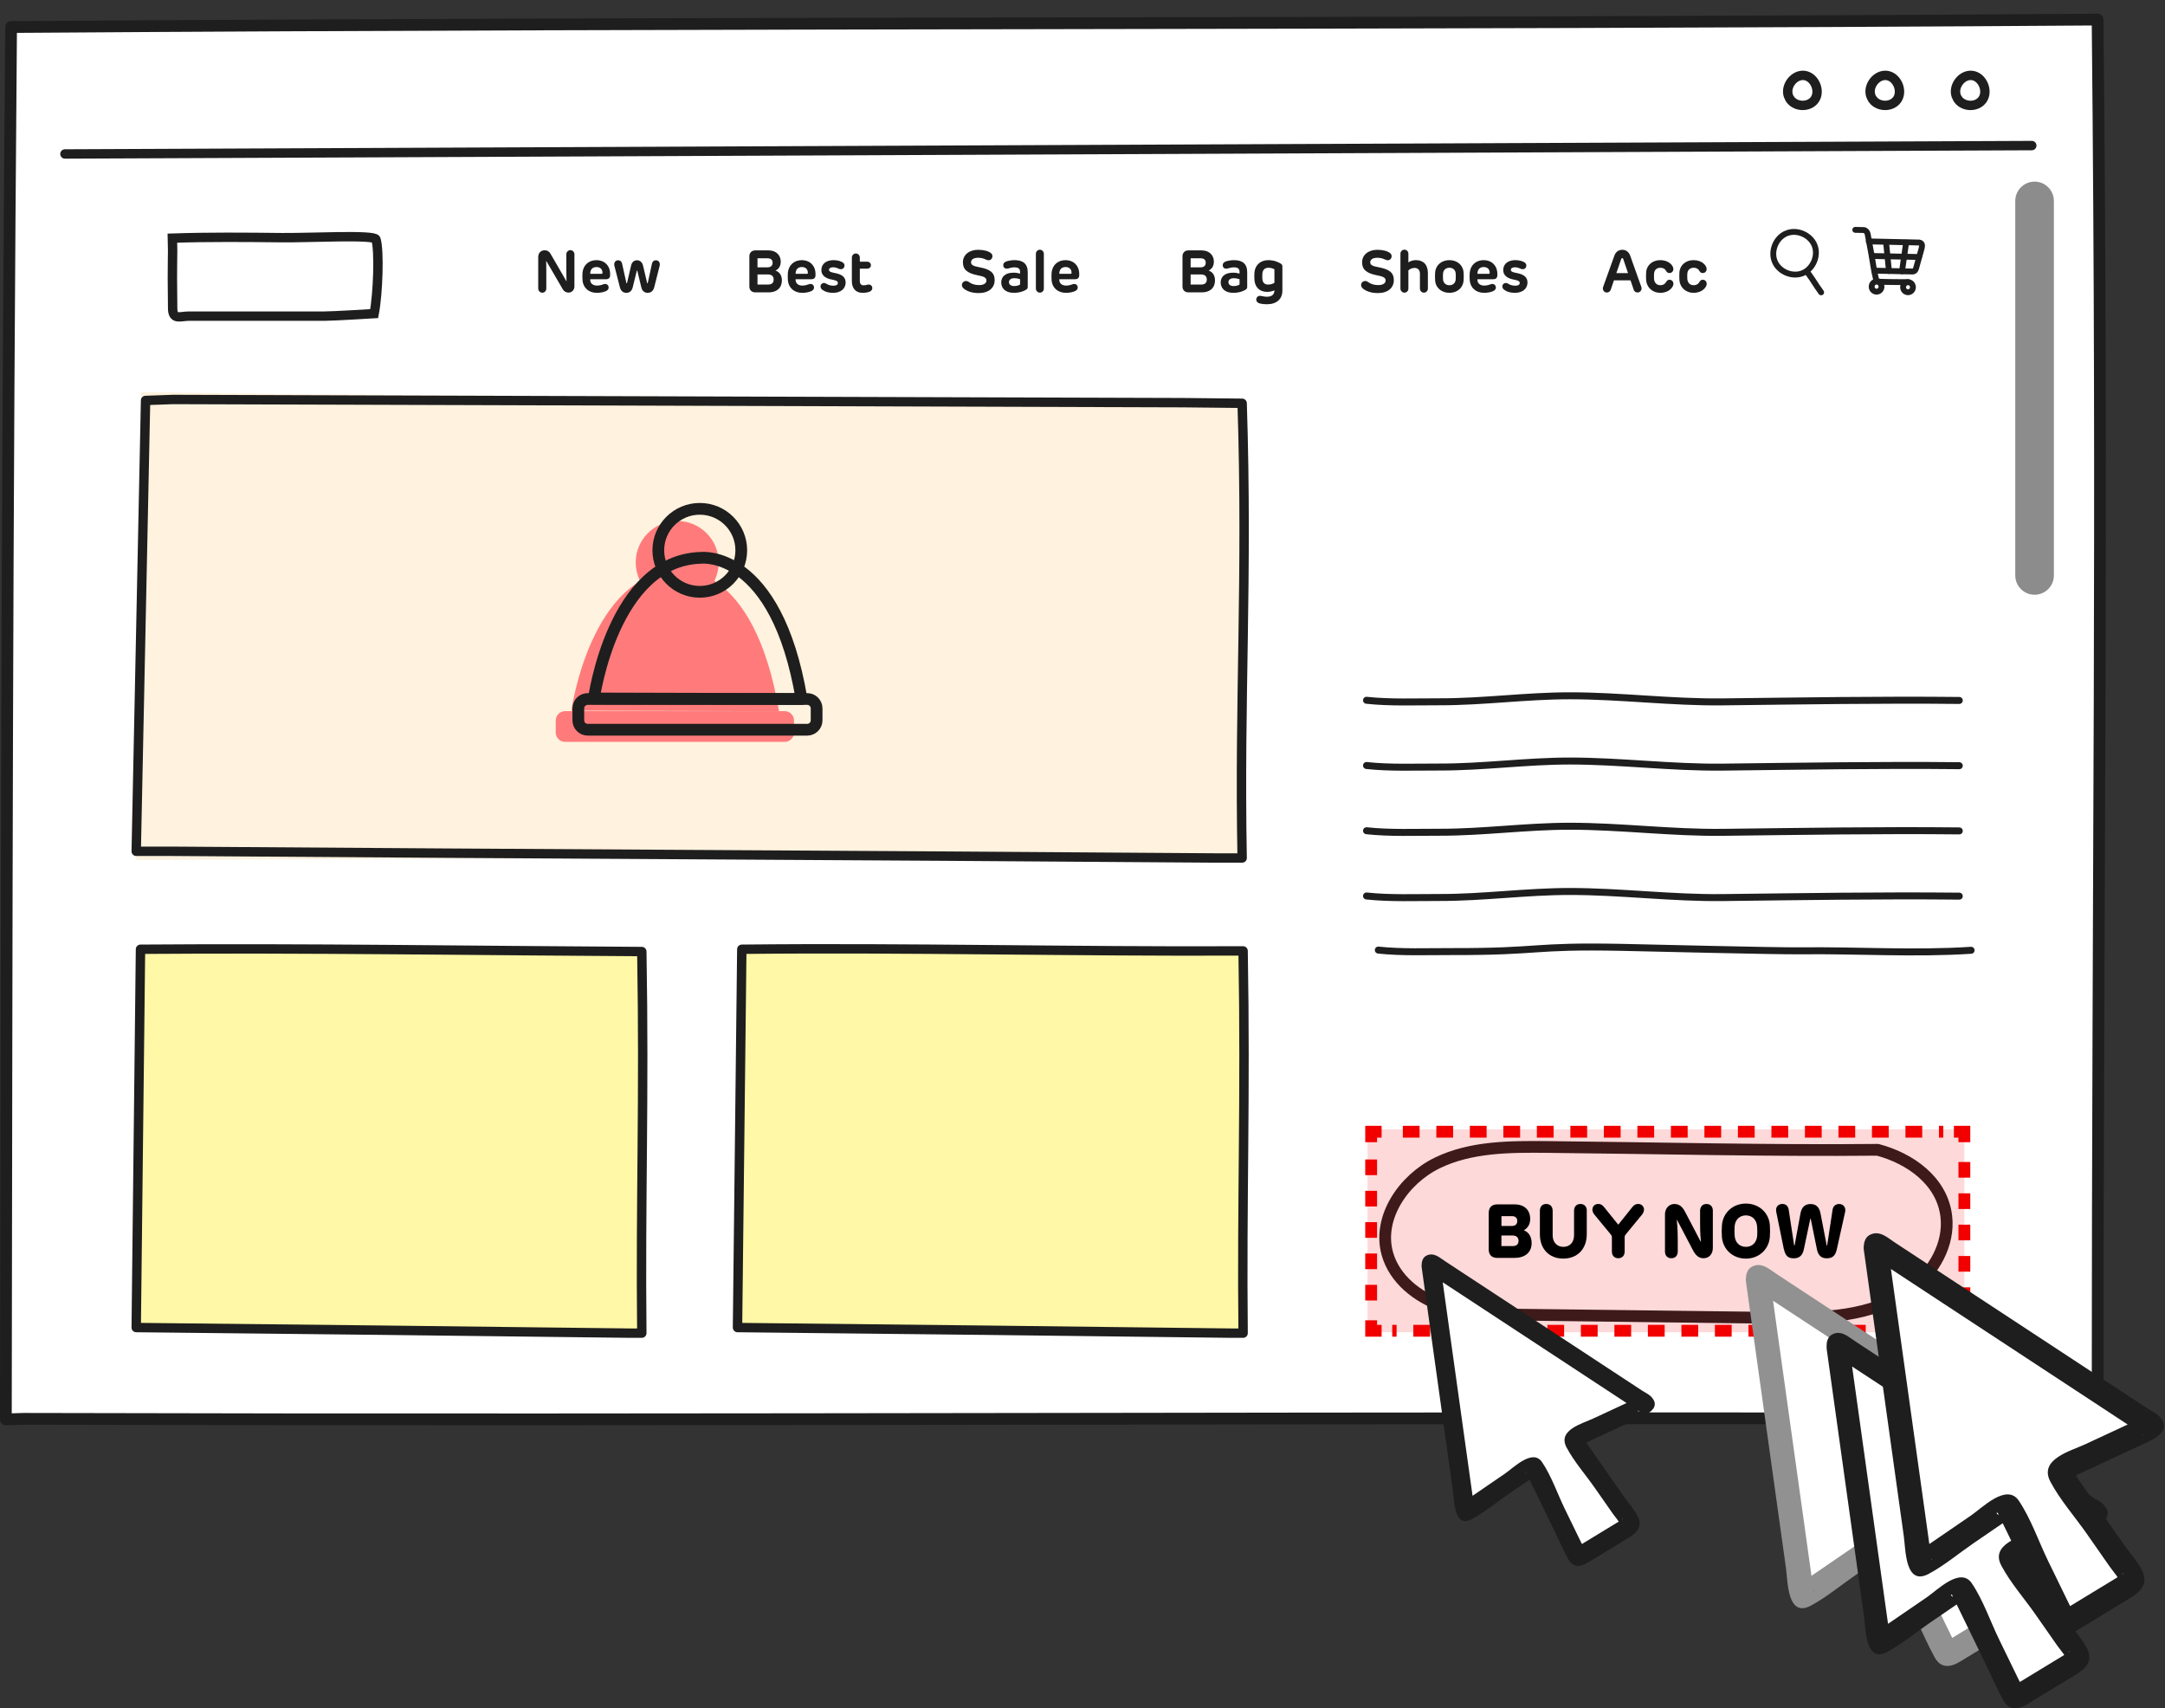 <svg xmlns="http://www.w3.org/2000/svg" width="199" height="157" viewBox="0 0 199 157" fill="none">
    <rect x="0" y="0" width="199" height="157" fill="#333333" stroke="none"/>
    <path d="M192.804 1.8C127.693 2.256 67.262 2.021 2.153 2.478H1.02C0.616 50.678 0.616 83.108 0.539 130.447L2.162 130.395C67.361 130.575 125.677 130.215 190.879 130.395L192.804 130.447C192.821 77.12 193.293 49.612 192.804 1.797V1.8Z" fill="white" stroke="#1E1E1E" stroke-width="1.079" stroke-linejoin="round"/>
    <mask id="mask0_9_587" style="mask-type:luminance" maskUnits="userSpaceOnUse" x="77" y="0" width="1" height="1">
        <path d="M77.162 0.092H77.246V0.052C77.257 0.035 77.257 0.016 77.246 0H77.162C77.135 0 77.113 0.022 77.113 0.052C77.113 0.079 77.135 0.1 77.162 0.1V0.092Z" fill="white"/>
    </mask>
    <g mask="url(#mask0_9_587)">
        <path d="M78.547 -1.26H75.854V1.368H78.547V-1.26Z" fill="#424575"/>
    </g>
    <mask id="mask1_9_587" style="mask-type:luminance" maskUnits="userSpaceOnUse" x="77" y="0" width="1" height="1">
        <path d="M77.162 0.092H77.246V0.052C77.257 0.035 77.257 0.016 77.246 0H77.162C77.135 0 77.113 0.022 77.113 0.052C77.113 0.079 77.135 0.1 77.162 0.1V0.092Z" fill="white"/>
    </mask>
    <g mask="url(#mask1_9_587)">
        <path d="M78.547 -1.26H75.854V1.368H78.547V-1.26Z" fill="#424575"/>
    </g>
    <path d="M5.969 14.15C66.23 13.893 126.494 13.636 186.755 13.379" stroke="#1E1E1E" stroke-width="0.863" stroke-miterlimit="10" stroke-linecap="round"/>
    <path d="M164.386 8.81C164.069 7.905 164.929 6.81 165.86 6.936C166.789 7.061 167.346 8.342 166.816 9.135C166.284 9.927 164.918 9.85 164.473 9.004" stroke="#1E1E1E" stroke-width="0.863" stroke-linecap="round" stroke-linejoin="round"/>
    <path d="M171.961 8.81C171.644 7.905 172.504 6.81 173.436 6.936C174.364 7.061 174.921 8.342 174.391 9.135C173.859 9.927 172.493 9.85 172.048 9.004" stroke="#1E1E1E" stroke-width="0.863" stroke-linecap="round" stroke-linejoin="round"/>
    <path d="M179.81 8.81C179.494 7.905 180.354 6.81 181.285 6.936C182.214 7.061 182.771 8.342 182.241 9.135C181.708 9.927 180.343 9.85 179.898 9.004" stroke="#1E1E1E" stroke-width="0.863" stroke-linecap="round" stroke-linejoin="round"/>
    <path d="M187.012 54.66C186.034 54.66 185.237 53.863 185.237 52.885V18.466C185.237 17.491 186.034 16.69 187.012 16.69C187.989 16.69 188.787 17.491 188.787 18.466V52.885C188.787 53.863 187.989 54.66 187.012 54.66Z" fill="#8C8C8C"/>
    <path d="M170.53 21.124L171.346 21.143C171.346 21.143 171.603 21.203 171.671 21.514C171.786 22.137 171.903 22.76 172.018 23.383C172.157 24.134 172.234 24.869 172.428 25.609C172.48 25.811 172.641 25.882 172.835 25.896C173.277 25.923 175.388 25.931 175.388 25.931" stroke="#1E1E1E" stroke-width="0.539" stroke-miterlimit="10" stroke-linecap="round"/>
    <path d="M171.773 22.186C171.773 22.186 176.405 22.29 176.429 22.29C176.547 22.293 176.672 22.432 176.67 22.549C176.664 22.787 176.552 23.087 176.492 23.317C176.385 23.724 176.263 24.12 176.156 24.527C176.104 24.729 176.05 24.942 175.801 24.953L172.283 24.874" stroke="#1E1E1E" stroke-width="0.539" stroke-miterlimit="10" stroke-linecap="round"/>
    <path d="M172.068 23.525L176.391 23.62" stroke="#1E1E1E" stroke-width="0.539" stroke-miterlimit="10" stroke-linecap="round"/>
    <path d="M173.36 22.254L173.627 24.904" stroke="#1E1E1E" stroke-width="0.539" stroke-miterlimit="10" stroke-linecap="round"/>
    <path d="M175.205 22.295L174.828 24.931" stroke="#1E1E1E" stroke-width="0.539" stroke-miterlimit="10" stroke-linecap="round"/>
    <path d="M172.038 26.333C172.043 26.079 172.248 25.874 172.499 25.879C172.748 25.885 172.944 26.095 172.942 26.352C172.936 26.609 172.728 26.811 172.48 26.805C172.231 26.8 172.032 26.59 172.038 26.333Z" stroke="#1E1E1E" stroke-width="0.539" stroke-miterlimit="10" stroke-linecap="round"/>
    <path d="M174.927 26.385C174.932 26.128 175.14 25.926 175.388 25.931C175.637 25.937 175.834 26.147 175.831 26.404C175.825 26.661 175.618 26.863 175.369 26.858C175.121 26.852 174.921 26.642 174.927 26.385Z" stroke="#1E1E1E" stroke-width="0.539" stroke-miterlimit="10" stroke-linecap="round"/>
    <path d="M164.143 21.473C163.212 21.891 162.736 23.11 163.138 24.049C163.539 24.989 164.746 25.489 165.691 25.107C166.639 24.724 167.161 23.528 166.797 22.574C166.434 21.621 165.249 21.072 164.288 21.416" stroke="#1E1E1E" stroke-width="0.539" stroke-miterlimit="10" stroke-linecap="round"/>
    <path d="M166.173 25.079C166.804 25.945 166.766 26.002 167.394 26.868" stroke="#1E1E1E" stroke-width="0.539" stroke-miterlimit="10" stroke-linecap="round"/>
    <path d="M15.848 21.886C19.196 21.774 22.542 21.804 25.887 21.842C28.386 21.872 34.416 21.539 34.558 21.998C34.878 23.039 34.749 26.95 34.394 28.822C34.394 28.822 30.65 29.054 29.814 29.054C26.6 29.051 18.295 29.054 17.355 29.054C16.588 29.054 15.883 29.442 15.87 28.36C15.799 23.317 15.911 23.907 15.848 21.886Z" stroke="#1E1E1E" stroke-width="0.863" stroke-miterlimit="10" stroke-linecap="round"/>
    <path d="M52.061 25.842H52.072C52.061 25.481 52.056 25.301 52.056 24.978V23.372C52.056 23.159 52.22 22.99 52.427 22.99C52.635 22.99 52.799 23.159 52.799 23.372V26.317C52.799 26.628 52.586 26.89 52.258 26.89C52.056 26.89 51.854 26.803 51.712 26.557L50.215 23.984H50.204C50.215 24.274 50.215 24.629 50.215 24.902V26.514C50.215 26.727 50.062 26.901 49.849 26.901C49.636 26.901 49.472 26.721 49.472 26.514V23.623C49.472 23.268 49.702 23.001 50.068 23.001C50.259 23.001 50.461 23.077 50.603 23.323L52.061 25.842Z" fill="#1E1E1E"/>
    <path d="M56.081 25.295C56.081 25.509 55.972 25.661 55.704 25.661H54.251V25.716C54.251 26.06 54.513 26.246 54.879 26.246C55.076 26.246 55.278 26.197 55.464 26.126C55.753 26.017 55.944 26.213 55.944 26.415C55.944 26.519 55.906 26.634 55.759 26.721C55.557 26.841 55.207 26.913 54.857 26.913C54.104 26.913 53.596 26.437 53.541 25.754C53.525 25.541 53.53 25.241 53.541 25.071C53.607 24.361 54.115 23.908 54.83 23.908C55.546 23.908 56.081 24.405 56.081 25.175V25.295ZM55.316 25.164C55.355 25.164 55.376 25.142 55.376 25.099C55.393 24.765 55.185 24.541 54.83 24.541C54.442 24.541 54.251 24.787 54.251 25.164H55.316Z" fill="#1E1E1E"/>
    <path d="M58.584 24.896C58.578 24.88 58.567 24.875 58.556 24.875C58.545 24.875 58.529 24.88 58.529 24.896L58.163 26.388C58.075 26.748 57.862 26.912 57.573 26.912C57.283 26.912 57.065 26.748 56.978 26.399L56.475 24.438C56.404 24.17 56.541 23.919 56.819 23.919C56.994 23.919 57.136 24.017 57.18 24.224L57.578 26.016C57.584 26.033 57.595 26.038 57.606 26.038C57.617 26.038 57.628 26.033 57.633 26.016L58.015 24.377C58.081 24.11 58.267 23.919 58.556 23.919C58.818 23.919 59.031 24.104 59.097 24.377L59.485 26.016C59.485 26.033 59.501 26.038 59.512 26.038C59.523 26.038 59.534 26.033 59.539 26.016L59.927 24.224C59.971 24.033 60.096 23.919 60.288 23.919C60.561 23.919 60.703 24.164 60.632 24.438L60.135 26.399C60.047 26.748 59.818 26.912 59.534 26.912C59.25 26.912 59.02 26.748 58.944 26.393L58.584 24.896Z" fill="#1E1E1E"/>
    <path d="M70.665 26.869H69.419C69.07 26.869 68.879 26.628 68.879 26.339V23.547C68.879 23.257 69.07 23.012 69.419 23.012H70.648C71.375 23.012 71.763 23.492 71.763 24.033C71.763 24.481 71.555 24.732 71.288 24.863V24.869C71.637 24.984 71.867 25.301 71.867 25.754C71.867 26.508 71.353 26.869 70.665 26.869ZM70.523 24.569C70.856 24.569 71.014 24.416 71.014 24.148C71.014 23.858 70.845 23.738 70.523 23.738H69.627V24.569H70.523ZM69.627 26.153H70.578C70.944 26.153 71.113 25.994 71.113 25.689C71.113 25.383 70.922 25.224 70.588 25.224H69.627V26.153Z" fill="#1E1E1E"/>
    <path d="M74.958 25.295C74.958 25.509 74.849 25.661 74.582 25.661H73.129V25.716C73.129 26.06 73.391 26.246 73.757 26.246C73.953 26.246 74.155 26.197 74.341 26.126C74.631 26.017 74.822 26.213 74.822 26.415C74.822 26.519 74.784 26.634 74.636 26.721C74.434 26.841 74.084 26.913 73.735 26.913C72.981 26.913 72.473 26.437 72.418 25.754C72.402 25.541 72.408 25.241 72.418 25.071C72.484 24.361 72.992 23.908 73.707 23.908C74.423 23.908 74.958 24.405 74.958 25.175V25.295ZM74.194 25.164C74.232 25.164 74.254 25.142 74.254 25.099C74.27 24.765 74.063 24.541 73.707 24.541C73.32 24.541 73.129 24.787 73.129 25.164H74.194Z" fill="#1E1E1E"/>
    <path d="M77.728 25.962C77.728 26.574 77.22 26.913 76.586 26.913C76.073 26.913 75.745 26.765 75.543 26.596C75.412 26.486 75.374 26.279 75.477 26.142C75.587 25.995 75.772 25.962 75.953 26.077C76.122 26.186 76.346 26.257 76.603 26.257C76.887 26.257 77.018 26.153 77.018 26.006C77.018 25.885 76.93 25.803 76.701 25.749C76.504 25.705 76.51 25.711 76.297 25.656C75.849 25.541 75.499 25.29 75.499 24.82C75.499 24.23 75.974 23.908 76.614 23.908C76.958 23.908 77.313 23.995 77.504 24.154C77.662 24.285 77.651 24.509 77.537 24.64C77.427 24.76 77.242 24.776 77.061 24.683C76.919 24.613 76.728 24.563 76.586 24.563C76.313 24.563 76.198 24.667 76.198 24.798C76.198 24.913 76.28 24.989 76.526 25.044L76.914 25.131C77.46 25.263 77.728 25.53 77.728 25.962Z" fill="#1E1E1E"/>
    <path d="M79.284 26.912C78.607 26.912 78.301 26.448 78.301 25.836V23.678C78.301 23.465 78.459 23.296 78.667 23.296C78.874 23.296 79.033 23.465 79.033 23.678V24.05H79.715C79.896 24.05 80.054 24.186 80.054 24.377C80.054 24.558 79.896 24.694 79.715 24.694H79.033V25.82C79.033 26.082 79.147 26.224 79.388 26.224C79.508 26.224 79.628 26.191 79.726 26.164C80.005 26.098 80.18 26.273 80.18 26.475C80.18 26.596 80.12 26.721 79.95 26.798C79.759 26.885 79.492 26.912 79.284 26.912Z" fill="#1E1E1E"/>
    <path d="M89.819 25.29C88.917 25.104 88.508 24.771 88.508 24.11C88.508 23.41 89.103 22.957 89.901 22.957C90.425 22.957 90.867 23.077 91.091 23.268C91.173 23.34 91.222 23.427 91.222 23.547C91.222 23.755 91.064 23.919 90.867 23.919C90.775 23.919 90.682 23.886 90.594 23.842C90.425 23.76 90.19 23.689 89.917 23.689C89.442 23.689 89.256 23.88 89.256 24.11C89.256 24.361 89.475 24.459 90.032 24.563C90.999 24.744 91.425 25.049 91.425 25.749C91.425 26.448 90.889 26.934 89.961 26.934C89.305 26.934 88.89 26.754 88.617 26.546C88.497 26.453 88.415 26.333 88.415 26.208C88.415 25.989 88.584 25.825 88.792 25.825C88.868 25.825 88.956 25.842 89.07 25.929C89.289 26.087 89.595 26.202 89.988 26.202C90.409 26.202 90.671 26.044 90.671 25.776C90.671 25.481 90.365 25.399 89.819 25.29Z" fill="#1E1E1E"/>
    <path d="M94.466 26.355C94.466 26.481 94.434 26.546 94.335 26.612C94.182 26.716 93.789 26.912 93.183 26.912C92.391 26.912 92.03 26.47 92.03 25.951C92.03 25.486 92.353 25.06 93.155 25.06C93.396 25.06 93.554 25.093 93.762 25.142V24.995C93.762 24.711 93.625 24.569 93.243 24.569C93.052 24.569 92.855 24.618 92.718 24.661C92.407 24.76 92.216 24.601 92.216 24.377C92.216 24.252 92.27 24.12 92.456 24.044C92.609 23.979 92.926 23.907 93.259 23.907C94.029 23.907 94.466 24.246 94.466 25.017V26.355ZM93.762 26.147V25.656C93.576 25.601 93.423 25.568 93.216 25.568C92.921 25.568 92.74 25.716 92.74 25.923C92.74 26.164 92.931 26.29 93.232 26.29C93.532 26.29 93.702 26.186 93.762 26.147Z" fill="#1E1E1E"/>
    <path d="M95.947 23.334V26.519C95.947 26.727 95.794 26.896 95.581 26.896C95.384 26.896 95.215 26.727 95.215 26.519V23.334C95.215 23.121 95.373 22.951 95.581 22.951C95.789 22.951 95.947 23.121 95.947 23.334Z" fill="#1E1E1E"/>
    <path d="M99.198 25.295C99.198 25.508 99.088 25.661 98.821 25.661H97.368V25.716C97.368 26.06 97.63 26.246 97.996 26.246C98.193 26.246 98.395 26.197 98.581 26.126C98.87 26.016 99.061 26.213 99.061 26.415C99.061 26.519 99.023 26.634 98.876 26.721C98.673 26.841 98.324 26.912 97.974 26.912C97.221 26.912 96.713 26.437 96.658 25.754C96.641 25.541 96.647 25.241 96.658 25.071C96.723 24.361 97.231 23.907 97.947 23.907C98.662 23.907 99.198 24.405 99.198 25.175V25.295ZM98.433 25.164C98.471 25.164 98.493 25.142 98.493 25.099C98.51 24.765 98.302 24.541 97.947 24.541C97.559 24.541 97.368 24.787 97.368 25.164H98.433Z" fill="#1E1E1E"/>
    <path d="M110.477 26.869H109.231C108.882 26.869 108.691 26.628 108.691 26.339V23.547C108.691 23.257 108.882 23.012 109.231 23.012H110.46C111.187 23.012 111.575 23.492 111.575 24.033C111.575 24.481 111.367 24.732 111.099 24.863V24.869C111.449 24.984 111.678 25.301 111.678 25.754C111.678 26.508 111.165 26.869 110.477 26.869ZM110.335 24.569C110.668 24.569 110.826 24.416 110.826 24.148C110.826 23.858 110.657 23.738 110.335 23.738H109.439V24.569H110.335ZM109.439 26.153H110.389C110.755 26.153 110.925 25.994 110.925 25.689C110.925 25.383 110.734 25.224 110.4 25.224H109.439V26.153Z" fill="#1E1E1E"/>
    <path d="M114.639 26.355C114.639 26.481 114.607 26.547 114.508 26.612C114.355 26.716 113.962 26.913 113.356 26.913C112.564 26.913 112.203 26.47 112.203 25.951C112.203 25.487 112.525 25.061 113.328 25.061C113.569 25.061 113.727 25.093 113.935 25.142V24.995C113.935 24.711 113.798 24.569 113.416 24.569C113.225 24.569 113.028 24.618 112.891 24.662C112.58 24.76 112.389 24.602 112.389 24.378C112.389 24.252 112.444 24.121 112.629 24.044C112.782 23.979 113.099 23.908 113.432 23.908C114.202 23.908 114.639 24.246 114.639 25.017V26.355ZM113.935 26.148V25.656C113.749 25.601 113.596 25.569 113.388 25.569C113.094 25.569 112.913 25.716 112.913 25.924C112.913 26.164 113.104 26.29 113.405 26.29C113.705 26.29 113.875 26.186 113.935 26.148Z" fill="#1E1E1E"/>
    <path d="M117.873 26.705C117.873 27.497 117.337 27.962 116.442 27.962C116.239 27.962 116.026 27.945 115.792 27.89C115.584 27.841 115.469 27.688 115.469 27.535C115.469 27.355 115.617 27.137 115.912 27.197C116.119 27.24 116.289 27.273 116.436 27.273C116.982 27.273 117.141 26.989 117.141 26.683C116.977 26.76 116.72 26.825 116.48 26.825C115.77 26.825 115.36 26.393 115.305 25.743C115.289 25.53 115.289 25.257 115.305 25.044C115.355 24.389 115.841 23.908 116.567 23.908C117.163 23.908 117.578 24.132 117.742 24.241C117.84 24.306 117.873 24.378 117.873 24.503V26.705ZM116.032 25.153C116.021 25.295 116.026 25.487 116.032 25.618C116.048 25.945 116.218 26.153 116.556 26.153C116.851 26.153 117.053 26.049 117.141 25.989V24.755C117.097 24.716 116.873 24.607 116.6 24.607C116.239 24.607 116.059 24.815 116.032 25.153Z" fill="#1E1E1E"/>
    <path d="M126.51 25.29C125.609 25.104 125.2 24.771 125.2 24.11C125.2 23.41 125.795 22.957 126.592 22.957C127.117 22.957 127.559 23.077 127.783 23.268C127.865 23.34 127.914 23.427 127.914 23.547C127.914 23.755 127.756 23.919 127.559 23.919C127.466 23.919 127.373 23.886 127.286 23.842C127.117 23.76 126.882 23.689 126.609 23.689C126.134 23.689 125.948 23.88 125.948 24.11C125.948 24.361 126.166 24.459 126.723 24.563C127.69 24.744 128.116 25.049 128.116 25.749C128.116 26.448 127.581 26.934 126.652 26.934C125.997 26.934 125.582 26.754 125.309 26.546C125.189 26.453 125.107 26.333 125.107 26.208C125.107 25.989 125.276 25.825 125.484 25.825C125.56 25.825 125.647 25.842 125.762 25.929C125.981 26.087 126.287 26.202 126.68 26.202C127.1 26.202 127.363 26.044 127.363 25.776C127.363 25.481 127.057 25.399 126.51 25.29Z" fill="#1E1E1E"/>
    <path d="M129.455 24.12C129.575 24.011 129.854 23.907 130.143 23.907C130.837 23.907 131.247 24.323 131.247 25.104V26.508C131.247 26.726 131.094 26.896 130.875 26.896C130.673 26.896 130.515 26.726 130.515 26.508V25.142C130.515 24.809 130.323 24.623 130.023 24.623C129.794 24.623 129.57 24.727 129.455 24.852V26.519C129.455 26.726 129.302 26.896 129.094 26.896C128.887 26.896 128.723 26.726 128.723 26.519V23.323C128.723 23.11 128.881 22.946 129.089 22.946C129.297 22.946 129.455 23.11 129.455 23.323V24.12Z" fill="#1E1E1E"/>
    <path d="M133.224 26.912C132.508 26.912 131.967 26.453 131.913 25.803C131.896 25.585 131.896 25.241 131.913 25.022C131.967 24.366 132.508 23.907 133.224 23.907C133.939 23.907 134.475 24.366 134.529 25.022C134.546 25.241 134.546 25.579 134.529 25.798C134.475 26.453 133.945 26.912 133.224 26.912ZM133.803 25.137C133.786 24.825 133.568 24.607 133.224 24.607C132.88 24.607 132.667 24.825 132.639 25.137C132.628 25.284 132.628 25.541 132.639 25.683C132.667 25.994 132.88 26.213 133.224 26.213C133.568 26.213 133.781 25.994 133.803 25.683C133.814 25.541 133.814 25.284 133.803 25.137Z" fill="#1E1E1E"/>
    <path d="M137.631 25.295C137.631 25.508 137.522 25.661 137.255 25.661H135.802V25.716C135.802 26.06 136.064 26.246 136.43 26.246C136.626 26.246 136.829 26.197 137.014 26.126C137.304 26.016 137.495 26.213 137.495 26.415C137.495 26.519 137.457 26.634 137.309 26.721C137.107 26.841 136.758 26.912 136.408 26.912C135.654 26.912 135.146 26.437 135.092 25.754C135.075 25.541 135.081 25.241 135.092 25.071C135.157 24.361 135.665 23.907 136.381 23.907C137.096 23.907 137.631 24.405 137.631 25.175V25.295ZM136.867 25.164C136.905 25.164 136.927 25.142 136.927 25.099C136.943 24.765 136.736 24.541 136.381 24.541C135.993 24.541 135.802 24.787 135.802 25.164H136.867Z" fill="#1E1E1E"/>
    <path d="M140.401 25.962C140.401 26.574 139.893 26.912 139.259 26.912C138.746 26.912 138.418 26.765 138.216 26.595C138.085 26.486 138.047 26.279 138.15 26.142C138.26 25.994 138.445 25.962 138.626 26.076C138.795 26.186 139.019 26.257 139.276 26.257C139.56 26.257 139.691 26.153 139.691 26.005C139.691 25.885 139.603 25.803 139.374 25.749C139.177 25.705 139.183 25.71 138.97 25.656C138.522 25.541 138.172 25.29 138.172 24.82C138.172 24.23 138.648 23.907 139.287 23.907C139.631 23.907 139.986 23.995 140.177 24.153C140.335 24.284 140.324 24.508 140.21 24.64C140.1 24.76 139.915 24.776 139.735 24.683C139.592 24.612 139.401 24.563 139.259 24.563C138.986 24.563 138.871 24.667 138.871 24.798C138.871 24.913 138.953 24.989 139.199 25.044L139.587 25.131C140.133 25.262 140.401 25.53 140.401 25.962Z" fill="#1E1E1E"/>
    <path d="M149.872 25.765H148.348L148.048 26.645C147.971 26.836 147.753 26.934 147.562 26.858C147.37 26.787 147.289 26.557 147.354 26.371L148.392 23.487C148.523 23.126 148.796 22.957 149.113 22.957C149.43 22.957 149.708 23.126 149.839 23.487L150.866 26.371C150.932 26.552 150.844 26.781 150.659 26.852C150.467 26.929 150.238 26.836 150.173 26.645L149.872 25.765ZM148.572 25.098H149.643L149.2 23.793C149.189 23.754 149.157 23.722 149.113 23.722C149.064 23.722 149.031 23.754 149.02 23.793L148.572 25.098Z" fill="#1E1E1E"/>
    <path d="M153.172 25.88C153.232 25.77 153.325 25.71 153.461 25.71C153.674 25.71 153.816 25.88 153.816 26.087C153.816 26.393 153.401 26.912 152.604 26.912C151.888 26.912 151.364 26.41 151.309 25.765C151.293 25.541 151.293 25.241 151.309 25.022C151.353 24.366 151.894 23.907 152.604 23.907C153.407 23.907 153.811 24.416 153.811 24.721C153.811 24.924 153.669 25.093 153.456 25.093C153.319 25.093 153.226 25.038 153.166 24.929C153.046 24.705 152.86 24.607 152.626 24.607C152.271 24.607 152.068 24.814 152.036 25.131C152.025 25.262 152.025 25.508 152.036 25.656C152.068 25.973 152.265 26.213 152.626 26.213C152.86 26.213 153.052 26.104 153.172 25.88Z" fill="#1E1E1E"/>
    <path d="M156.23 25.88C156.29 25.77 156.383 25.71 156.52 25.71C156.733 25.71 156.875 25.88 156.875 26.087C156.875 26.393 156.46 26.912 155.662 26.912C154.947 26.912 154.422 26.41 154.368 25.765C154.351 25.541 154.351 25.241 154.368 25.022C154.411 24.366 154.952 23.907 155.662 23.907C156.465 23.907 156.869 24.416 156.869 24.721C156.869 24.924 156.727 25.093 156.514 25.093C156.378 25.093 156.285 25.038 156.225 24.929C156.105 24.705 155.919 24.607 155.684 24.607C155.329 24.607 155.127 24.814 155.094 25.131C155.083 25.262 155.083 25.508 155.094 25.656C155.127 25.973 155.323 26.213 155.684 26.213C155.919 26.213 156.11 26.104 156.23 25.88Z" fill="#1E1E1E"/>
    <mask id="mask2_9_587" style="mask-type:luminance" maskUnits="userSpaceOnUse" x="189" y="54" width="1" height="1">
        <path d="M189.807 54.634C189.825 54.634 189.84 54.619 189.84 54.6C189.84 54.582 189.825 54.567 189.807 54.567C189.788 54.567 189.774 54.582 189.774 54.6C189.774 54.619 189.788 54.634 189.807 54.634Z" fill="white"/>
    </mask>
    <g mask="url(#mask2_9_587)">
        <path d="M190.847 53.559H188.777V55.63H190.847V53.559Z" fill="#424575"/>
    </g>
    <mask id="mask3_9_587" style="mask-type:luminance" maskUnits="userSpaceOnUse" x="189" y="54" width="1" height="1">
        <path d="M189.807 54.634C189.825 54.634 189.84 54.619 189.84 54.6C189.84 54.582 189.825 54.567 189.807 54.567C189.788 54.567 189.774 54.582 189.774 54.6C189.774 54.619 189.788 54.634 189.807 54.634Z" fill="white"/>
    </mask>
    <g mask="url(#mask3_9_587)">
        <path d="M190.847 53.559H188.777V55.63H190.847V53.559Z" fill="#424575"/>
    </g>
    <path d="M12.914 87.24C12.783 98.828 12.652 110.419 12.521 122.006H14.061C30.136 122.227 41.787 122.301 57.862 122.52H58.995C58.867 110.115 59.236 100.951 58.995 87.24L56.505 87.41C42.358 87.328 28.211 87.246 14.061 87.164L12.914 87.24Z" fill="#FFFF8D"/>
    <path d="M12.914 87.24C12.783 98.828 12.652 110.419 12.521 122.006H14.061C30.136 122.227 41.787 122.301 57.862 122.52H58.996C58.867 110.115 59.236 101.161 58.996 87.451L56.505 87.41C42.358 87.328 28.211 87.246 14.061 87.164L12.914 87.24Z" fill="#FFF8A6"/>
    <path d="M12.914 87.24C12.783 98.828 12.652 110.419 12.521 122.006C29.022 122.178 41.369 122.315 57.859 122.52H58.993C58.864 110.115 59.233 101.161 58.993 87.451C43.636 87.369 28.263 87.12 12.914 87.24Z" stroke="#1E1E1E" stroke-width="0.863" stroke-linejoin="round"/>
    <path d="M114.212 122.522C98.137 122.301 85.353 122.227 69.278 122.009H67.737C67.869 110.421 68 98.831 68.131 87.243L69.278 87.167C83.425 87.249 97.572 87.331 111.722 87.413L114.212 87.243C114.851 98.831 113.573 110.935 114.212 122.522Z" fill="#FFFF8D"/>
    <path d="M12.526 79.037C47.839 78.895 78.487 78.715 114.357 78.852V78.895C114.576 62.981 114.182 57.315 114.357 36.852C79.648 36.306 47.678 36.579 12.969 36.033C13.154 51.259 12.382 64.554 12.526 79.095V79.04V79.037Z" fill="#FFF2DE"/>
    <path d="M52.52 65.306C52.52 65.306 54.273 52.598 62.354 52.385C62.354 52.385 69.267 51.536 71.605 65.361L52.52 65.309V65.306Z" fill="#FF7B7B"/>
    <path d="M72.123 65.357H51.945C51.469 65.357 51.082 65.744 51.082 66.221V67.319C51.082 67.796 51.469 68.182 51.945 68.182H72.123C72.599 68.182 72.986 67.796 72.986 67.319V66.221C72.986 65.744 72.599 65.357 72.123 65.357Z" fill="#FF7B7B"/>
    <path d="M58.434 51.694C58.434 49.588 60.141 47.88 62.246 47.88C64.352 47.88 66.059 49.588 66.059 51.694C66.059 53.8 64.352 55.507 62.246 55.507C60.141 55.507 58.434 53.8 58.434 51.694Z" fill="#FF7B7B"/>
    <path d="M54.592 64.188C54.592 64.188 56.346 51.481 64.427 51.267C64.427 51.267 71.339 50.418 73.677 64.243L54.592 64.191V64.188Z" stroke="#1E1E1E" stroke-width="1.079" stroke-linejoin="round"/>
    <path d="M74.197 64.24H54.02C53.543 64.24 53.157 64.627 53.157 65.103V66.202C53.157 66.678 53.543 67.065 54.02 67.065H74.197C74.673 67.065 75.06 66.678 75.06 66.202V65.103C75.06 64.627 74.673 64.24 74.197 64.24Z" stroke="#1E1E1E" stroke-width="1.079" stroke-linejoin="round"/>
    <path d="M60.51 50.576C60.51 48.47 62.217 46.763 64.323 46.763C66.428 46.763 68.135 48.47 68.135 50.576C68.135 52.682 66.428 54.39 64.323 54.39C62.217 54.39 60.51 52.682 60.51 50.576Z" stroke="#1E1E1E" stroke-width="1.079" stroke-linejoin="round"/>
    <path d="M68.184 87.24C68.052 98.828 67.921 110.419 67.79 122.006H69.331C85.406 122.227 97.056 122.301 113.132 122.52H114.265C114.137 110.115 114.505 101.101 114.265 87.388L111.774 87.41C97.627 87.328 83.48 87.246 69.331 87.164L68.184 87.24Z" fill="#FFF8A6"/>
    <path d="M68.184 87.241C68.052 98.828 67.921 110.419 67.79 122.006C84.291 122.178 96.639 122.315 113.129 122.52H114.262C114.134 110.115 114.503 101.101 114.262 87.391C98.905 87.47 83.535 87.074 68.184 87.241Z" stroke="#1E1E1E" stroke-width="0.863" stroke-linejoin="round"/>
    <path d="M13.381 36.801C13.094 50.612 12.807 64.426 12.521 78.237H15.888C51.051 78.499 76.532 78.587 111.694 78.852H114.174C113.893 64.068 114.698 53.404 114.174 37.063L108.726 37.006C77.78 36.907 46.834 36.812 15.888 36.713L13.381 36.803V36.801Z" stroke="#1E1E1E" stroke-width="0.863" stroke-linejoin="round"/>
    <path d="M172.586 105.671C162.47 105.772 152.341 105.51 142.228 105.411C138.781 105.379 135.192 105.376 132.095 106.886C128.998 108.4 126.589 111.921 127.526 115.237C128.173 117.532 130.257 119.198 132.51 119.976C134.764 120.758 137.194 120.793 139.578 120.823C147.362 120.919 155.146 121.017 162.929 121.113C167.356 121.167 172.147 121.11 175.681 118.444C177.743 116.89 179.201 114.347 178.898 111.782C178.513 108.512 175.552 106.455 172.589 105.671" stroke="#1E1E1E" stroke-width="1.079" stroke-linecap="round" stroke-linejoin="round"/>
    <path d="M125.606 82.343C127.736 82.578 130.137 82.477 132.308 82.482C136.347 82.49 140.266 81.93 144.286 81.93C148.989 81.93 153.646 82.545 158.351 82.49C165.616 82.406 172.826 82.283 180.091 82.359" stroke="#1E1E1E" stroke-width="0.641" stroke-linecap="round" stroke-linejoin="round"/>
    <path d="M125.606 76.347C127.736 76.582 130.137 76.48 132.308 76.486C136.347 76.494 140.266 75.934 144.286 75.934C148.989 75.934 153.646 76.549 158.351 76.494C165.616 76.409 172.826 76.287 180.091 76.363" stroke="#1E1E1E" stroke-width="0.641" stroke-linecap="round" stroke-linejoin="round"/>
    <path d="M125.606 70.353C127.736 70.588 130.137 70.487 132.308 70.493C136.347 70.501 140.266 69.941 144.286 69.941C148.989 69.941 153.646 70.555 158.351 70.501C165.616 70.416 172.826 70.293 180.091 70.37" stroke="#1E1E1E" stroke-width="0.641" stroke-linecap="round" stroke-linejoin="round"/>
    <path d="M125.606 64.358C127.736 64.593 130.137 64.492 132.308 64.497C136.347 64.505 140.266 63.945 144.286 63.945C148.989 63.945 153.646 64.56 158.351 64.505C165.616 64.421 172.826 64.298 180.091 64.374" stroke="#1E1E1E" stroke-width="0.641" stroke-linecap="round" stroke-linejoin="round"/>
    <path d="M126.691 87.315C128.821 87.549 131.222 87.448 133.393 87.454C141.867 87.47 140.584 86.897 149.096 87.066C151.363 87.11 163.232 87.41 165.499 87.383C170.71 87.323 175.981 87.675 181.176 87.334" stroke="#1E1E1E" stroke-width="0.641" stroke-linecap="round" stroke-linejoin="round"/>
    <path d="M180.558 121.34V122.301H179.597" stroke="#F20000" stroke-width="1.087" stroke-miterlimit="10"/>
    <path d="M177.65 122.301H127.969" stroke="#F20000" stroke-width="1.087" stroke-miterlimit="10" stroke-dasharray="1.54 1.54"/>
    <path d="M126.994 122.301H126.032V121.34" stroke="#F20000" stroke-width="1.087" stroke-miterlimit="10"/>
    <path d="M126.032 119.52V105.881" stroke="#F20000" stroke-width="1.087" stroke-miterlimit="10" stroke-dasharray="1.44 1.44"/>
    <path d="M126.032 104.972V104.01H126.994" stroke="#F20000" stroke-width="1.087" stroke-miterlimit="10"/>
    <path d="M128.944 104.01H178.622" stroke="#F20000" stroke-width="1.087" stroke-miterlimit="10" stroke-dasharray="1.54 1.54"/>
    <path d="M179.597 104.01H180.558V104.972" stroke="#F20000" stroke-width="1.087" stroke-miterlimit="10"/>
    <path d="M180.559 106.791V120.43" stroke="#F20000" stroke-width="1.087" stroke-miterlimit="10" stroke-dasharray="1.44 1.44"/>
    <path opacity="0.15" d="M180.558 103.789H125.697V122.44H180.558V103.789Z" fill="#F20000"/>
    <path d="M161.563 117.472L165.632 146.605C165.64 146.673 165.717 146.709 165.774 146.67L173.61 141.308C173.656 141.278 173.61 141.308 173.738 141.346L178.927 152.005C178.954 152.065 179.025 152.087 179.08 152.054L184.987 148.462C185.187 148.328 185.244 148.053 185.113 147.85L178.577 138.489C178.433 138.268 178.517 137.962 178.755 137.847L186.866 134.077C186.935 134.045 186.94 133.946 186.877 133.905L161.71 117.376C161.642 117.332 161.555 117.39 161.568 117.472H161.563Z" fill="white"/>
    <path d="M160.481 117.772C161.24 123.211 161.999 128.65 162.759 134.088C163.226 137.429 163.693 140.773 164.16 144.113C164.332 145.337 164.28 148.735 166.465 147.555C167.904 146.78 169.239 145.657 170.586 144.734C171.386 144.184 172.186 143.638 172.989 143.089C173.257 142.906 173.538 142.731 173.798 142.535C174.016 142.371 174.363 142.305 173.937 142.384L173.074 142.272C172.402 141.958 172.814 141.797 172.85 142.089C172.869 142.231 173.025 142.45 173.088 142.576C173.361 143.136 173.634 143.698 173.907 144.258L176.174 148.916C176.725 150.047 177.222 151.227 177.834 152.328C178.405 153.355 179.287 153.243 180.169 152.704C181.562 151.858 182.958 151.008 184.35 150.161C185.427 149.506 186.814 148.815 186.071 147.279C185.659 146.43 184.921 145.632 184.381 144.859L181.374 140.551C180.969 139.972 180.565 139.393 180.161 138.814C180.074 138.686 179.724 137.992 179.56 137.954C179.847 138.022 178.987 138.749 179.465 138.749C179.615 138.749 179.882 138.555 180.011 138.494C180.655 138.197 181.297 137.896 181.942 137.598C183.436 136.905 184.929 136.211 186.423 135.517C187.349 135.088 188.788 134.323 187.666 133.116C187.371 132.799 186.879 132.572 186.524 132.34C185.659 131.772 184.79 131.201 183.924 130.633L175.764 125.273C172.607 123.2 169.447 121.124 166.29 119.051C165.288 118.392 164.283 117.734 163.28 117.073C162.775 116.74 162.242 116.253 161.606 116.259C161.246 116.262 160.792 116.464 160.639 116.813L160.598 116.909C160.019 118.217 161.95 119.359 162.535 118.04L162.576 117.944L161.609 118.499C160.918 118.504 161.093 118.228 161.314 118.455C161.44 118.583 161.65 118.676 161.8 118.775L163.66 119.996C165.673 121.318 167.685 122.64 169.698 123.962C174.196 126.918 178.697 129.871 183.195 132.826C183.944 133.318 184.695 133.81 185.443 134.301C185.65 134.438 185.855 134.591 186.074 134.717C186.459 134.935 186.145 134.954 185.954 134.561V133.43C186.311 132.892 186.235 133.14 185.743 133.37L184.34 134.023L180.814 135.662C179.492 136.276 176.548 137.028 177.629 139.084C178.511 140.759 179.874 142.3 180.956 143.848L183.097 146.913C183.411 147.364 184.004 147.992 184.096 148.481L184.208 147.618C184.337 147.427 184.416 147.495 184.143 147.667C183.93 147.801 183.714 147.93 183.498 148.061L181.469 149.295C180.483 149.894 179.5 150.492 178.514 151.093L179.377 150.981L179.224 150.932L179.893 151.448C179.069 149.752 178.241 148.055 177.416 146.362C176.551 144.583 175.838 142.477 174.726 140.835C173.615 139.194 171.348 141.507 170.326 142.207C169.19 142.985 168.054 143.761 166.918 144.54L165.689 145.381C165.238 145.69 165.014 145.613 165.684 145.564L166.65 146.118C166.831 146.367 166.661 146.31 166.683 146.108C166.702 145.927 166.626 145.695 166.601 145.518L166.312 143.436C165.989 141.13 165.667 138.828 165.345 136.522C164.616 131.299 163.887 126.079 163.157 120.856C162.985 119.63 162.816 118.406 162.644 117.179C162.445 115.756 160.284 116.363 160.481 117.775V117.772Z" fill="#919191"/>
    <path d="M168.907 123.64L172.717 150.921C172.725 150.984 172.796 151.02 172.848 150.984L180.184 145.963C180.228 145.936 180.184 145.963 180.304 145.999L185.165 155.98C185.19 156.035 185.258 156.057 185.31 156.027L190.843 152.664C191.032 152.538 191.084 152.279 190.961 152.09L184.841 143.324C184.704 143.117 184.783 142.83 185.007 142.723L192.602 139.194C192.665 139.164 192.673 139.071 192.613 139.033L169.047 123.556C168.984 123.515 168.902 123.569 168.913 123.646L168.907 123.64Z" fill="white"/>
    <path d="M167.894 123.919C168.604 129.01 169.317 134.105 170.027 139.197C170.464 142.324 170.901 145.455 171.338 148.583C171.499 149.73 171.45 152.91 173.495 151.806C174.842 151.079 176.092 150.028 177.354 149.164C178.105 148.651 178.854 148.137 179.605 147.624C179.856 147.452 180.118 147.288 180.361 147.105C180.566 146.952 180.888 146.889 180.492 146.965L179.684 146.859C179.056 146.564 179.441 146.414 179.476 146.687C179.493 146.818 179.64 147.026 179.698 147.14L180.465 148.716C181.172 150.17 181.88 151.623 182.587 153.076C183.103 154.136 183.57 155.24 184.141 156.269C184.676 157.231 185.501 157.127 186.329 156.625C187.634 155.83 188.939 155.037 190.245 154.243C191.253 153.631 192.553 152.981 191.856 151.544C191.471 150.749 190.777 150 190.275 149.279C189.335 147.935 188.399 146.591 187.459 145.247C187.08 144.704 186.703 144.163 186.323 143.619C186.241 143.499 185.913 142.849 185.76 142.813C186.028 142.879 185.222 143.556 185.67 143.559C185.81 143.559 186.061 143.376 186.181 143.321C186.785 143.043 187.385 142.761 187.989 142.483C189.387 141.833 190.786 141.183 192.187 140.532C193.052 140.131 194.402 139.415 193.35 138.284C193.074 137.987 192.613 137.776 192.282 137.558C191.471 137.025 190.657 136.492 189.846 135.957C187.298 134.285 184.753 132.611 182.205 130.939C179.247 128.997 176.289 127.054 173.331 125.112L170.513 123.26C170.04 122.949 169.541 122.493 168.945 122.498C168.607 122.501 168.183 122.689 168.039 123.017L168 123.107C167.46 124.331 169.268 125.402 169.814 124.167L169.852 124.077L168.945 124.596C168.301 124.601 168.462 124.342 168.669 124.555C168.787 124.675 168.983 124.763 169.126 124.856L170.868 126C172.752 127.238 174.637 128.475 176.521 129.712C180.735 132.48 184.947 135.247 189.161 138.014C189.863 138.476 190.564 138.934 191.264 139.396C191.458 139.524 191.651 139.669 191.854 139.784C192.214 139.989 191.919 140.005 191.742 139.636V138.577C192.075 138.074 192.006 138.306 191.545 138.519L190.231 139.131C189.131 139.642 188.03 140.155 186.929 140.666C185.692 141.243 182.934 141.945 183.95 143.871C184.775 145.438 186.053 146.881 187.066 148.331L189.071 151.2C189.366 151.623 189.92 152.21 190.007 152.669L190.114 151.861C190.234 151.683 190.308 151.746 190.054 151.907C189.854 152.033 189.652 152.153 189.45 152.273L187.549 153.429C186.626 153.989 185.706 154.549 184.783 155.111L185.591 155.005L185.446 154.958L186.075 155.442C185.302 153.855 184.529 152.265 183.756 150.678C182.945 149.011 182.278 147.039 181.238 145.504C180.197 143.969 178.075 146.132 177.119 146.788C176.054 147.517 174.992 148.244 173.927 148.973L172.777 149.76C172.356 150.049 172.146 149.976 172.774 149.932L173.681 150.451C173.85 150.683 173.689 150.631 173.711 150.44C173.727 150.271 173.656 150.055 173.635 149.888L173.361 147.941C173.061 145.783 172.758 143.625 172.457 141.467C171.775 136.577 171.092 131.687 170.409 126.798C170.248 125.65 170.09 124.503 169.928 123.356C169.743 122.023 167.719 122.591 167.905 123.913L167.894 123.919Z" fill="#1E1E1E"/>
    <path d="M131.514 116.232L134.674 138.861C134.682 138.913 134.74 138.94 134.783 138.913L140.868 134.747C140.904 134.725 140.868 134.747 140.967 134.777L144.998 143.057C145.02 143.103 145.074 143.119 145.118 143.095L149.706 140.306C149.862 140.202 149.905 139.986 149.804 139.831L144.727 132.559C144.615 132.387 144.681 132.149 144.864 132.059L151.164 129.131C151.216 129.103 151.222 129.03 151.173 128.997L131.624 116.158C131.572 116.123 131.503 116.169 131.512 116.232H131.514Z" fill="white"/>
    <path d="M130.675 116.464C131.265 120.687 131.855 124.913 132.445 129.136L133.532 136.921C133.666 137.872 133.625 140.511 135.323 139.596C136.44 138.992 137.478 138.12 138.524 137.405L140.39 136.126C140.597 135.984 140.816 135.848 141.018 135.698C141.187 135.572 141.455 135.52 141.127 135.583L140.455 135.495C139.933 135.25 140.253 135.127 140.283 135.353C140.297 135.463 140.42 135.635 140.466 135.73C140.679 136.167 140.889 136.602 141.102 137.039L142.864 140.655C143.293 141.535 143.678 142.45 144.153 143.305C144.598 144.103 145.281 144.015 145.966 143.597C147.048 142.939 148.132 142.281 149.214 141.622C150.049 141.114 151.128 140.576 150.549 139.382C150.23 138.721 149.656 138.101 149.236 137.503L146.9 134.157L145.958 132.807C145.89 132.709 145.62 132.168 145.491 132.138C145.715 132.193 145.046 132.756 145.415 132.756C145.532 132.756 145.74 132.605 145.838 132.559L147.337 131.862C148.498 131.324 149.659 130.783 150.82 130.245C151.538 129.912 152.658 129.319 151.786 128.379C151.557 128.134 151.175 127.959 150.901 127.778L148.88 126.451C146.767 125.063 144.656 123.676 142.542 122.288C140.089 120.676 137.637 119.065 135.181 117.456C134.403 116.945 133.622 116.431 132.844 115.92C132.45 115.664 132.038 115.284 131.544 115.287C131.262 115.287 130.913 115.445 130.793 115.718L130.76 115.792C130.312 116.808 131.811 117.696 132.265 116.672L132.297 116.598L131.546 117.029C131.011 117.035 131.145 116.819 131.317 116.997C131.413 117.098 131.579 117.169 131.694 117.245L133.139 118.193C134.701 119.22 136.266 120.247 137.828 121.272C141.324 123.566 144.817 125.861 148.312 128.158L150.058 129.305C150.219 129.412 150.38 129.532 150.546 129.628C150.847 129.797 150.601 129.814 150.454 129.508V128.628C150.729 128.21 150.672 128.404 150.29 128.582L149.2 129.087C148.288 129.51 147.373 129.936 146.461 130.36C145.434 130.838 143.145 131.422 143.989 133.018C144.675 134.318 145.732 135.514 146.573 136.719C147.127 137.511 147.682 138.306 148.236 139.098C148.482 139.448 148.941 139.937 149.012 140.317L149.099 139.645C149.197 139.497 149.26 139.549 149.05 139.683C148.883 139.787 148.717 139.885 148.55 139.986L146.974 140.945C146.209 141.409 145.445 141.874 144.68 142.341L145.352 142.253L145.232 142.215L145.753 142.617C145.112 141.3 144.47 139.983 143.828 138.664C143.156 137.282 142.602 135.646 141.739 134.373C140.876 133.1 139.117 134.894 138.322 135.438C137.44 136.042 136.558 136.645 135.676 137.249L134.72 137.902C134.37 138.142 134.195 138.082 134.717 138.044L135.468 138.476C135.607 138.667 135.476 138.626 135.493 138.467C135.506 138.328 135.449 138.148 135.43 138.008C135.353 137.47 135.28 136.932 135.203 136.394L134.452 131.024C133.887 126.967 133.319 122.911 132.753 118.857C132.62 117.906 132.489 116.953 132.355 116.002C132.199 114.896 130.522 115.369 130.675 116.467V116.464Z" fill="#1E1E1E"/>
    <path d="M136.839 114.806V111.484C136.839 110.965 137.117 110.687 137.636 110.687H139.22C140.119 110.687 140.651 111.206 140.651 112.036C140.651 112.525 140.411 112.877 140.075 113.06V113.074C140.482 113.219 140.783 113.626 140.783 114.24C140.783 115.142 140.127 115.606 139.204 115.606H137.634C137.115 115.606 136.836 115.328 136.836 114.809L136.839 114.806ZM139.048 114.519C139.409 114.519 139.578 114.339 139.578 114.038C139.578 113.738 139.401 113.549 139.048 113.549H138.005V114.519H139.048ZM138.972 112.67C139.305 112.67 139.463 112.489 139.463 112.216C139.463 111.929 139.291 111.768 138.972 111.768H138.008V112.67H138.972Z" fill="black"/>
    <path d="M145.851 111.276V113.426C145.851 114.778 144.993 115.669 143.691 115.669C142.388 115.669 141.541 114.778 141.541 113.426V111.276C141.541 110.886 141.773 110.648 142.128 110.648C142.483 110.648 142.716 110.883 142.716 111.276V113.525C142.716 114.186 143.125 114.59 143.702 114.59C144.278 114.59 144.682 114.188 144.682 113.525V111.276C144.682 110.886 144.914 110.648 145.269 110.648C145.624 110.648 145.856 110.883 145.856 111.276H145.851Z" fill="black"/>
    <path d="M150.927 111.629L149.476 113.394C149.31 113.596 149.334 113.601 149.334 113.899V115.008C149.334 115.399 149.102 115.636 148.747 115.636C148.392 115.636 148.16 115.401 148.16 115.008V113.899C148.16 113.604 148.19 113.612 147.993 113.372L146.551 111.626C146.439 111.49 146.368 111.32 146.368 111.165C146.368 110.883 146.587 110.646 146.904 110.646C147.111 110.646 147.275 110.727 147.428 110.919L148.744 112.552L150.053 110.919C150.203 110.73 150.369 110.646 150.577 110.646C150.894 110.646 151.112 110.886 151.112 111.165C151.112 111.32 151.039 111.49 150.929 111.626L150.927 111.629Z" fill="black"/>
    <path d="M157.439 111.276V114.683C157.439 115.24 157.106 115.636 156.579 115.636C156.139 115.636 155.855 115.366 155.604 114.888L154.148 112.11L154.126 112.121C154.205 112.921 154.214 113.459 154.214 113.899V115.016C154.214 115.404 153.979 115.636 153.626 115.636C153.274 115.636 153.039 115.404 153.039 115.016V111.604C153.039 111.085 153.383 110.651 153.911 110.651C154.35 110.651 154.642 110.899 154.888 111.372L156.325 114.115H156.347C156.259 113.333 156.267 112.607 156.267 112.181V111.279C156.267 110.889 156.5 110.651 156.855 110.651C157.21 110.651 157.442 110.886 157.442 111.279L157.439 111.276Z" fill="black"/>
    <path d="M158.272 113.68C158.245 113.323 158.248 112.965 158.275 112.604C158.362 111.457 159.277 110.613 160.476 110.613C161.675 110.613 162.601 111.454 162.68 112.604C162.705 112.962 162.705 113.32 162.678 113.68C162.59 114.828 161.672 115.672 160.476 115.672C159.28 115.672 158.362 114.83 158.272 113.68ZM159.441 113.547C159.479 114.189 159.892 114.59 160.479 114.59C161.066 114.59 161.473 114.189 161.517 113.547C161.533 113.287 161.528 113.008 161.509 112.741C161.468 112.096 161.058 111.697 160.479 111.697C159.9 111.697 159.474 112.099 159.438 112.741C159.425 113 159.425 113.279 159.441 113.547Z" fill="black"/>
    <path d="M163.963 114.787L163.267 111.372C163.259 111.331 163.25 111.266 163.25 111.205C163.25 110.897 163.455 110.648 163.838 110.648C164.144 110.648 164.362 110.837 164.414 111.186L164.911 114.453C164.914 114.467 164.922 114.467 164.936 114.467C164.944 114.467 164.952 114.467 164.957 114.451L165.495 111.514C165.602 110.919 165.932 110.654 166.419 110.654C166.905 110.654 167.219 110.913 167.336 111.52L167.902 114.445C167.904 114.462 167.912 114.467 167.923 114.467C167.937 114.467 167.945 114.464 167.948 114.451L168.445 111.181C168.494 110.85 168.715 110.651 169.046 110.651C169.395 110.651 169.617 110.905 169.617 111.214C169.617 111.287 169.606 111.345 169.592 111.408L168.841 114.789C168.71 115.382 168.467 115.642 167.907 115.642C167.407 115.642 167.12 115.379 167.006 114.814L166.435 112.009C166.432 111.995 166.421 111.992 166.413 111.992C166.41 111.992 166.402 111.992 166.399 112.006L165.804 114.819C165.684 115.385 165.383 115.644 164.878 115.644C164.329 115.644 164.094 115.388 163.974 114.795L163.963 114.787Z" fill="black"/>
    <path d="M172.395 114.555L176.464 143.688C176.473 143.756 176.549 143.791 176.606 143.753L184.442 138.391C184.488 138.361 184.442 138.391 184.57 138.429L189.759 149.088C189.786 149.148 189.858 149.17 189.912 149.137L195.819 145.545C196.019 145.411 196.076 145.135 195.945 144.933L189.41 135.572C189.265 135.351 189.35 135.045 189.587 134.93L197.698 131.16C197.767 131.127 197.772 131.029 197.709 130.988L172.542 114.459C172.474 114.415 172.387 114.473 172.4 114.555H172.395Z" fill="white"/>
    <path d="M171.314 114.852C172.073 120.291 172.832 125.73 173.592 131.168C174.059 134.509 174.526 137.853 174.993 141.194C175.165 142.417 175.113 145.815 177.298 144.635C178.737 143.86 180.072 142.737 181.419 141.814C182.219 141.265 183.019 140.718 183.822 140.169C184.09 139.986 184.371 139.811 184.631 139.615C184.849 139.451 185.196 139.385 184.77 139.464L183.907 139.352C183.235 139.038 183.647 138.877 183.683 139.169C183.702 139.311 183.858 139.53 183.92 139.656C184.194 140.216 184.467 140.778 184.74 141.338L187.007 145.996C187.558 147.127 188.055 148.307 188.667 149.408C189.238 150.435 190.12 150.323 191.002 149.785C192.395 148.938 193.791 148.088 195.183 147.241C196.259 146.586 197.647 145.895 196.904 144.36C196.492 143.51 195.754 142.712 195.213 141.939L192.207 137.631C191.802 137.052 191.398 136.473 190.994 135.894C190.907 135.766 190.557 135.072 190.393 135.034C190.68 135.102 189.82 135.829 190.297 135.829C190.448 135.829 190.715 135.635 190.844 135.575C191.488 135.277 192.13 134.976 192.775 134.679C194.268 133.985 195.762 133.291 197.256 132.597C198.182 132.168 199.621 131.403 198.499 130.196C198.204 129.879 197.712 129.652 197.357 129.42C196.492 128.852 195.623 128.281 194.757 127.713L186.597 122.353C183.44 120.28 180.28 118.204 177.123 116.131C176.12 115.472 175.115 114.814 174.113 114.153C173.608 113.82 173.075 113.333 172.439 113.339C172.078 113.342 171.625 113.544 171.472 113.893L171.431 113.989C170.852 115.298 172.783 116.439 173.368 115.12L173.409 115.024L172.442 115.579C171.751 115.584 171.926 115.308 172.147 115.535C172.272 115.664 172.483 115.756 172.633 115.855L174.493 117.076C176.506 118.398 178.518 119.72 180.531 121.042C185.029 123.998 189.53 126.951 194.028 129.906C194.776 130.398 195.528 130.89 196.276 131.381C196.483 131.518 196.688 131.671 196.907 131.797C197.292 132.015 196.978 132.034 196.787 131.641V130.51C197.144 129.972 197.068 130.22 196.576 130.45L195.172 131.103L191.647 132.742C190.325 133.356 187.381 134.108 188.462 136.165C189.344 137.839 190.707 139.38 191.789 140.929L193.93 143.993C194.244 144.444 194.837 145.072 194.929 145.561L195.041 144.698C195.17 144.507 195.249 144.575 194.976 144.747C194.763 144.881 194.547 145.01 194.331 145.141L192.302 146.375C191.316 146.974 190.333 147.572 189.347 148.173L190.21 148.061L190.057 148.012L190.726 148.528C189.901 146.832 189.074 145.135 188.249 143.442C187.383 141.663 186.671 139.557 185.559 137.916C184.448 136.274 182.181 138.588 181.159 139.287C180.023 140.065 178.887 140.841 177.751 141.62L176.522 142.461C176.071 142.77 175.847 142.693 176.516 142.644L177.483 143.199C177.664 143.447 177.494 143.39 177.516 143.188C177.535 143.007 177.459 142.775 177.434 142.598L177.145 140.516C176.822 138.211 176.5 135.908 176.178 133.602C175.449 128.379 174.719 123.159 173.99 117.936C173.818 116.71 173.649 115.486 173.477 114.259C173.277 112.836 171.117 113.443 171.314 114.855V114.852Z" fill="#1E1E1E"/>
</svg>
